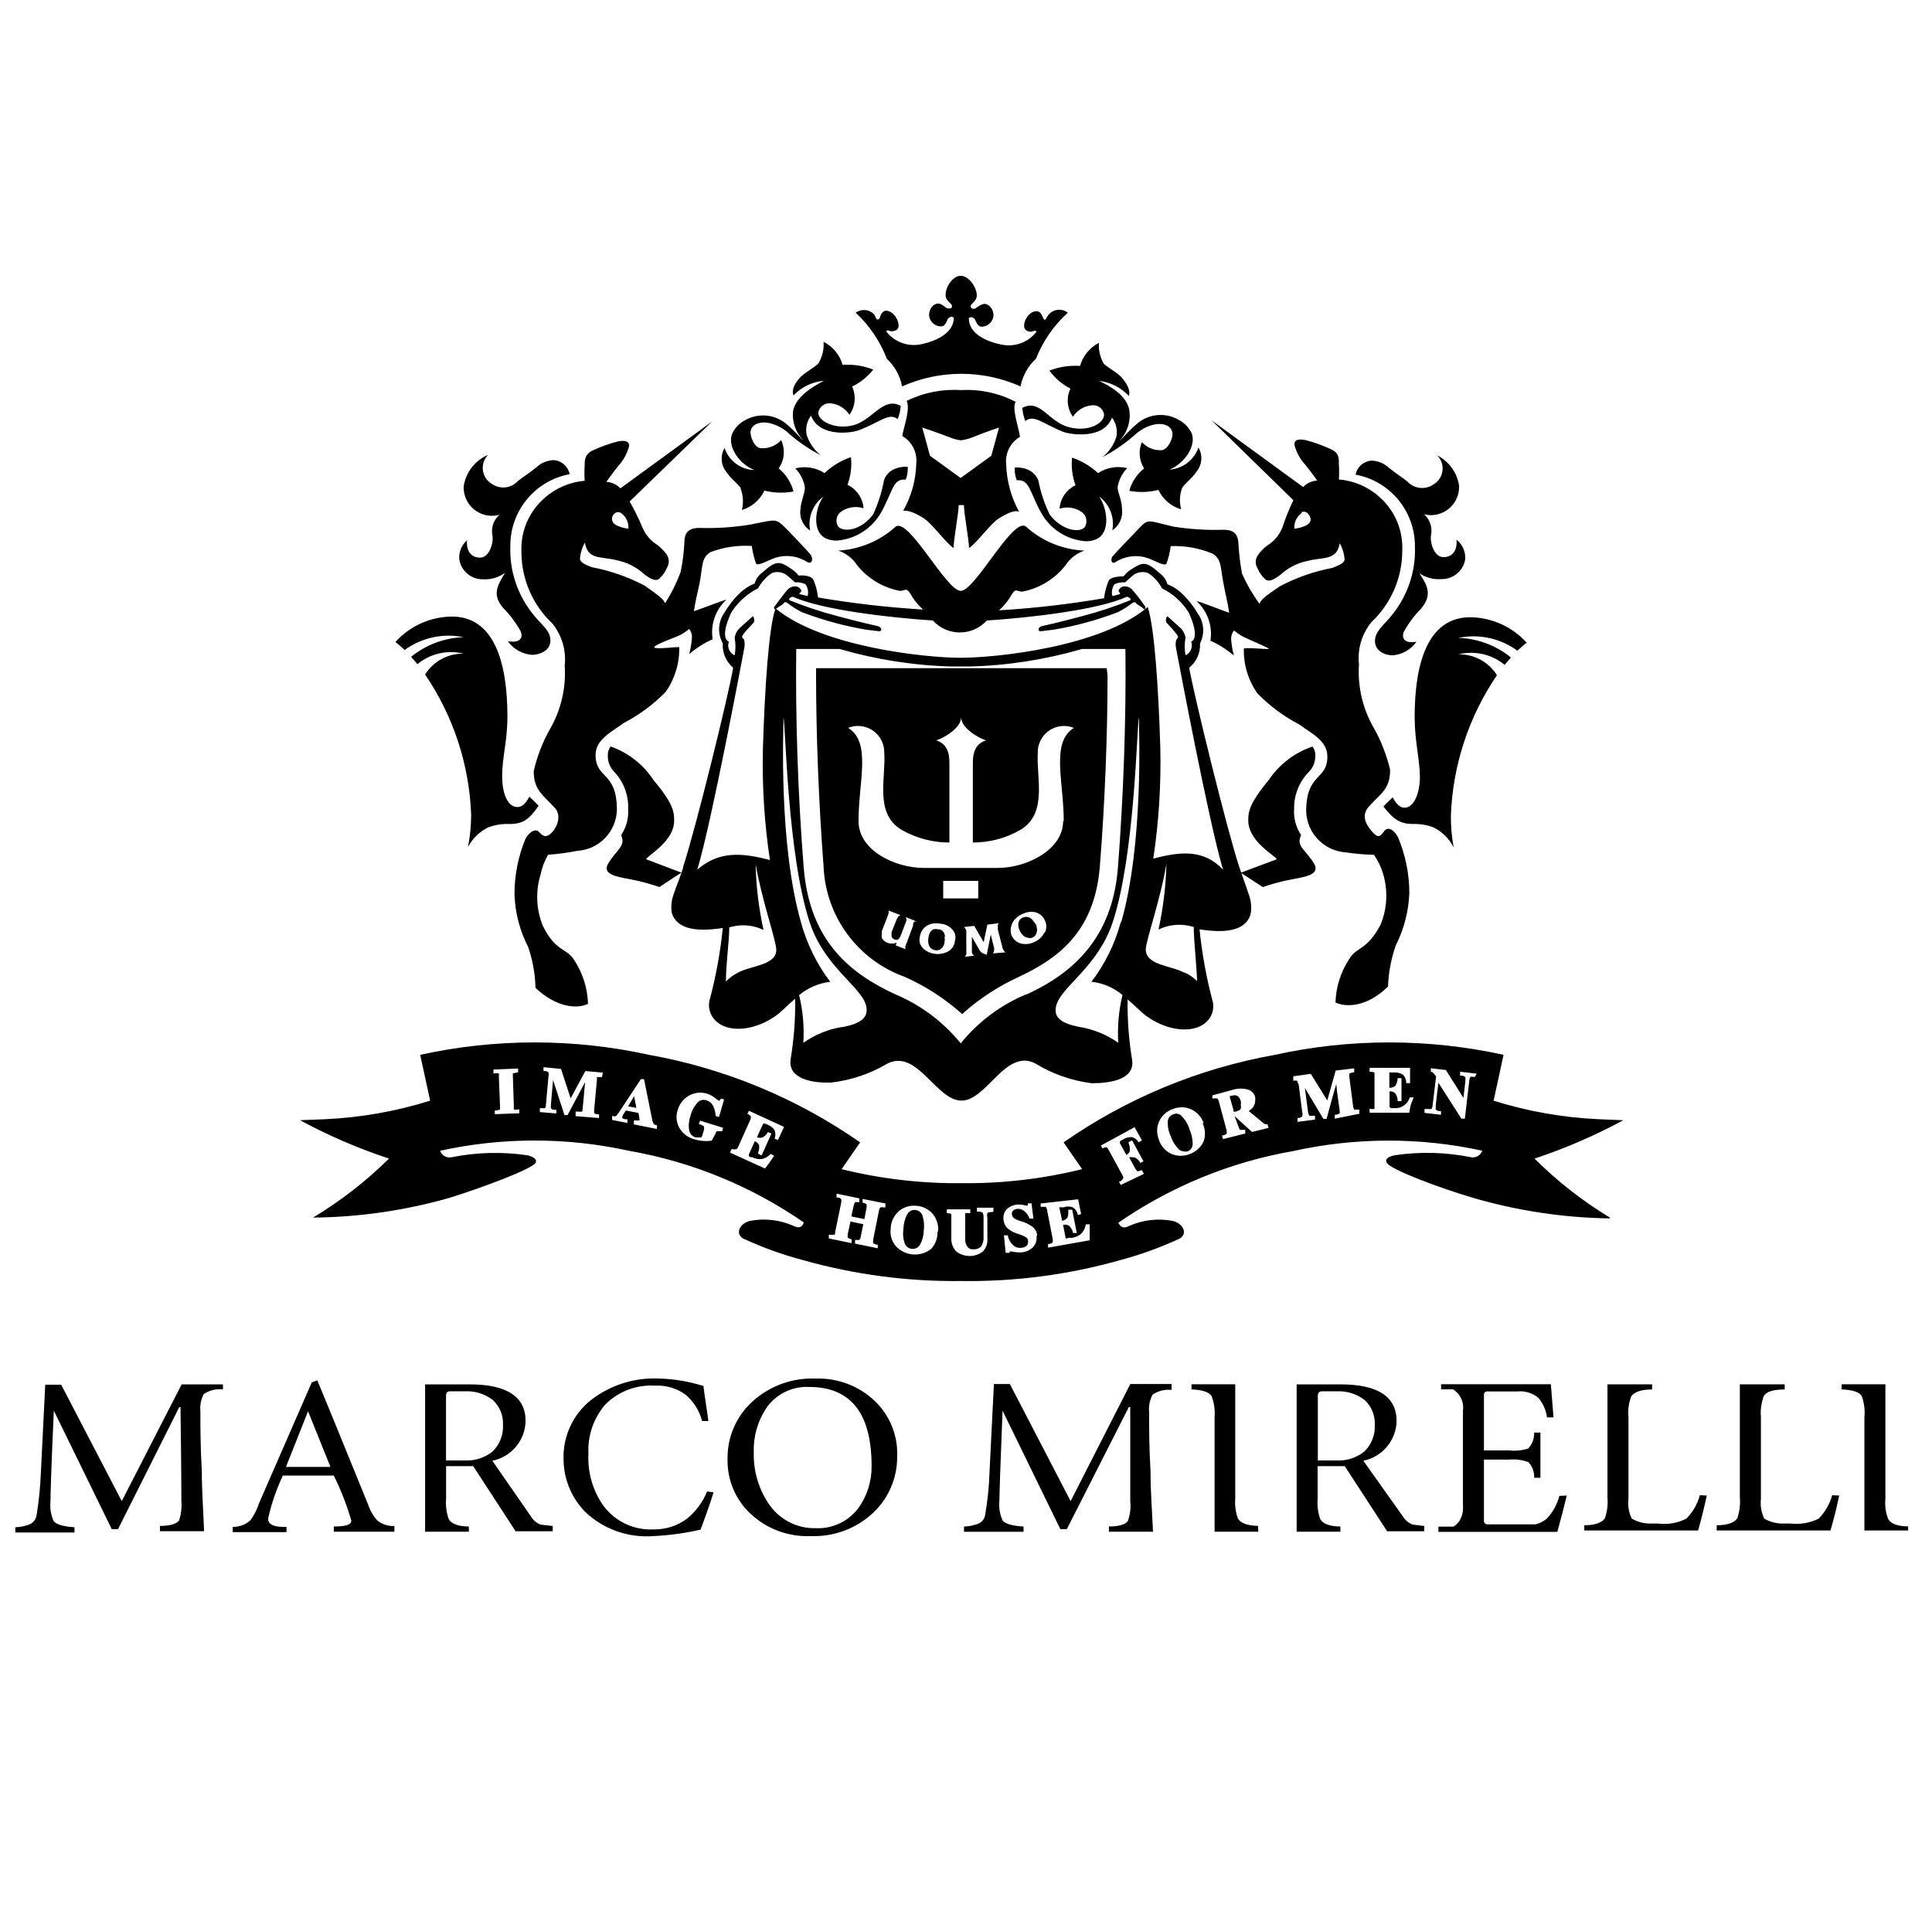 <?xml version="1.0" encoding="UTF-8"?>
<svg xmlns="http://www.w3.org/2000/svg" id="Layer_2" viewBox="0 0 283.55 283.46">
  <defs>
    <style>.cls-1{fill:none;}.cls-1,.cls-2{stroke-width:0px;}.cls-2{fill:#000;}</style>
  </defs>
  <g id="Layer_1-2">
    <rect class="cls-1" width="283.46" height="283.46"></rect>
    <rect class="cls-1" x=".09" width="283.46" height="283.46"></rect>
    <g id="Layer_2-2">
      <g id="Layer_1-2">
        <path id="ribbon" class="cls-2" d="M182.11,161.62c.02.2.02.41,0,.62.03.14.03.29,0,.44,0,.23-.41.39-.85.51h-.18c0-.15-.57-2.08-.57-2.08v-.26c.08-.02.17-.02.26,0h0c.26-.12.56-.12.82,0,.26.18.45.46.51.77ZM92.18,162.39l1.21.23h0c0-.15-.28-1.41-.33-1.72l-.87,1.49ZM134.32,177.6c-.47-.05-.93.2-1.16.62-.36.66-.55,1.4-.57,2.16-.11.73-.04,1.48.21,2.18.18.43.59.72,1.05.75.46.04.91-.17,1.16-.57.36-.65.55-1.37.57-2.11.1-.76.03-1.53-.21-2.26-.18-.43-.59-.73-1.05-.77ZM173.42,163.81c-.32-.35-.84-.45-1.26-.23-.45.15-.75.56-.77,1.03-.04.76.12,1.53.46,2.21.23.71.63,1.35,1.16,1.88.21.19.49.3.77.31.16.04.33.04.49,0,.45-.15.75-.56.77-1.03v-.28c-.04-.65-.18-1.28-.44-1.88-.22-.76-.63-1.44-1.18-2ZM236.24,178.84c-6.8-.1-13.56-1.12-20.09-3.03-4.73-1.39-12.1-4.14-12.62-5.14-.26-.44,0-.85,1.16-1.1,3.71-.55,7.48-.45,11.15.28.73.17,1.46-.24,1.7-.95-9.14-1.99-18.59-1.97-27.72.05-9.23,1.61-17.99,5.2-25.69,10.53.21.36.49,1,1.54.49,2.04-.92,4.31-1.18,6.5-.75,1.41.36,2.21,1.8,1,2.57-2.81,1.3-5.72,2.36-8.71,3.16-7.63,2.16-15.53,3.2-23.46,3.08-7.81.09-15.6-.94-23.12-3.06-3.03-.8-5.99-1.87-8.84-3.19-1.21-.77-.41-2.21,1-2.57,2.16-.42,4.39-.17,6.4.72,1.03.51,1.34,0,1.54-.49-7.7-5.33-16.47-8.92-25.69-10.53-9.12-2-18.57-2-27.7,0,.24.7.97,1.11,1.7.95,3.67-.73,7.45-.83,11.15-.28,1.03.26,1.41.67,1.16,1.1-.51.92-7.89,3.67-12.62,5.14-6.52,1.86-13.26,2.84-20.04,2.9,4.05-2.43,7.79-5.34,11.15-8.66-4.51-1.49-8.87-3.37-13.05-5.63l3.67-.15c5.23-.24,10.42-1.15,15.42-2.72l-1.46-6.73c11.06-2.43,22.52-2.43,33.58,0,11.14,1.99,21.71,6.37,30.99,12.85l-2.72,3.93c5.77,1.43,11.7,2.12,17.65,2.06,5.95.06,11.88-.63,17.65-2.06l-2.72-3.93c9.28-6.48,19.87-10.86,31.01-12.85,11.05-2.43,22.5-2.43,33.56,0l-1.46,6.73c5,1.57,10.18,2.48,15.42,2.72l3.62.15c-4.17,2.25-8.53,4.14-13.03,5.63,3.32,3.32,7.03,6.22,11.05,8.66v.1ZM76.22,163.42v-.57h-.18c-.2.05-.41.05-.62,0-.03-.13-.03-.28,0-.41l-.15-4.47v-.41c0-.05.18,0,.62-.15h.15v-.57l-3.62.15v.57h.15c.21-.06.43-.06.64,0,.04.13.04.28,0,.41l.18,4.47v.41c-.19.09-.4.14-.62.15h-.15v.54l3.6-.13ZM88.48,157.44l-2.57-.23s-1.98,3.7-2.16,4.01l-1.41-4.32-2.57-.26v.57h.15c.41,0,.54.15.57.21.06.2.06.42,0,.62l-.36,4.03c0,.44-.13.57-.18.59s-.15,0-.57,0h-.15v.57h0l2.42.21v-.54h-.15c-.49,0-.62-.18-.64-.23-.04-.13-.04-.26,0-.39v-.23s.23-2.57.31-3.52c.23.67,1.67,5.14,1.67,5.14h.46l2.57-4.83c0,.21-.36,3.91-.36,3.91,0,0,0,.39-.13.41-.16.04-.33.04-.49,0h-.41v.67l3.44.28v-.54h-.15c-.2,0-.4-.06-.57-.18v-.44l.41-4.44v-.41s.18,0,.59,0h.15l.13-.64ZM96.42,165.14h-.15c-.13-.02-.25-.08-.33-.18-.11-.17-.18-.36-.21-.57l-1.21-5.99h-.46l-3.29,4.98c-.21.31-.31.41-.39.44-.12.05-.26.05-.39,0h-.15v.57h0l2.24.44v-.54h-.15c-.54,0-.62-.23-.62-.26h0c.05-.24.16-.47.31-.67l.23-.36,1.85.36.15.85v.26h-.82v.57l3.37.67.03-.57ZM101.33,163.81c.18-.74.54-1.42,1.05-1.98.34-.36.87-.49,1.34-.31.4.12.73.4.92.77.24.47.37.99.39,1.52h0l.49.15.75-2.57-.51-.15v.15s-.15.18-.21.18,0,0-.36-.21c-.38-.34-.83-.61-1.31-.8-.9-.3-1.89-.22-2.72.23-.84.46-1.45,1.24-1.7,2.16-.29.85-.2,1.78.23,2.57.47.84,1.26,1.45,2.18,1.7.83.26,1.71.33,2.57.21h0l.59-1.05c0-.26.18-.31.23-.33s.18,0,.57,0h.15l.15-.51-3.39-1.05-.18.54h.15c.23.06.44.18.62.33v.44l-.28.92c-.02.09-.08.18-.15.23-.07.03-.16.03-.23,0h-.57c-.48-.13-.84-.52-.95-1-.12-.71-.06-1.45.18-2.13ZM115.05,165.4l-5.14-2.36-.23.49h.13l.36.28c.04.14.04.29,0,.44l-1.82,4.06c-.05.14-.14.27-.26.36-.19.05-.4.05-.59,0h-.13l-.23.51h0l5.14,2.34.67-.9.67-.98-.51-.26h0c-.35.37-.79.63-1.28.75-.51.05-1.02-.05-1.46-.28h-.23c-.1-.03-.18-.1-.23-.18h0c-.01-.08-.01-.15,0-.23l.87-1.93h0c.28.11.51.32.64.59.01.12.01.24,0,.36,0,.26-.06.51-.15.75v.13l.51.26,1.44-3.21-.51-.23h0c-.17.32-.43.59-.75.77-.28.11-.59.11-.87,0h0l.82-1.8s.13-.21.15-.21h.21l.36.15c.43.16.8.44,1.05.82.16.4.16.84,0,1.23h0l.49.23.9-1.95ZM129.97,176.65l-3.37-.67v.54c.21.04.42.13.59.26.02.07.02.14,0,.21v.23l-.33,1.72-1.9-.39c0-.15.36-1.72.36-1.72,0,0,.15-.39.18-.39h.62v-.54l-3.34-.69v.57h.15c.39,0,.51.21.54.26s0,0,0,.44l-.9,4.37c0,.28,0,.36-.18.39s-.15,0-.57,0h-.18v.54l3.34.69v-.57c-.21-.04-.4-.13-.57-.26-.02-.06-.02-.12,0-.18v-.26l.41-1.9,1.88.39-.39,1.9c-.02.15-.08.29-.18.41h-.64v.54l3.34.69v-.54h-.15c-.2-.03-.38-.11-.54-.23v-.44l.87-4.37c.02-.15.08-.29.18-.41.19-.05.4-.05.59,0h.15l.03-.59ZM137.68,180.77c.09-.92-.19-1.85-.77-2.57-.61-.72-1.5-1.16-2.44-1.21-.93-.1-1.86.19-2.57.8-.73.66-1.16,1.59-1.18,2.57-.12.93.16,1.86.77,2.57,1.35,1.44,3.58,1.62,5.14.41.65-.67,1-1.58.95-2.52l.1-.05ZM145.8,177.84v-.57h-2.42v.57h.18c.22-.01.45.04.64.15,0,0,.15.18.15.62v2.8c.06.53-.06,1.06-.33,1.52-.29.31-.71.47-1.13.44-.34.05-.69-.08-.9-.36-.26-.38-.38-.83-.33-1.28v-3.65c.19-.04.4-.04.59,0h.15v-.57h-3.44v.57h.15c.18,0,.36.04.51.13v3.6c-.02.7.24,1.37.72,1.88,1.16.89,2.77.89,3.93,0,.49-.55.72-1.27.64-2v-2.98c-.06-.21-.06-.43,0-.64.13-.1.3-.16.46-.15l.41-.05ZM152.22,181.38c-.03-.48-.25-.94-.62-1.26-.51-.39-1.08-.67-1.7-.85-.38-.09-.75-.25-1.08-.46-.17-.13-.28-.33-.31-.54-.04-.21.03-.42.18-.57.18-.16.4-.25.64-.26.36-.03.73.09,1,.33.36.28.63.67.77,1.1h.57l-.28-2.24h-.54v.33h-.28c-.41-.12-.83-.17-1.26-.15-.59.05-1.14.29-1.57.69-.37.42-.54.98-.46,1.54.04.48.25.92.59,1.26.46.38.99.66,1.57.82.41.12.8.29,1.16.51.17.11.28.31.28.51.05.25-.02.5-.18.69-.19.19-.45.3-.72.31-.46.09-.94-.04-1.28-.36-.38-.35-.65-.81-.77-1.31v-.15h-.59l.26,2.57h.59v-.21h.23c.38.1.77.15,1.16.15h.26c.67-.03,1.3-.3,1.77-.77.42-.45.61-1.06.51-1.67l.1-.05ZM159.93,182.05v-2.34h-.57c-.08.5-.3.96-.64,1.34-.39.35-.87.57-1.39.64h-.51c-.13.07-.27.1-.41.1,0,0-.31-1.67-.39-2.03h.33c.19,0,.38.05.54.15.27.25.47.57.57.92v.15h.57l-.67-3.42h-.57v.39c.02.27-.04.55-.15.8-.19.24-.47.4-.77.44,0-.15-.41-1.98-.41-1.98h0c.08-.02.16-.02.23,0h.41c.43-.16.91-.16,1.34,0,.36.22.62.57.72.98v.15l.51-.13-.44-2.18-5.5.62h0v.49h.75c.1.12.16.26.18.41l.85,4.37v.44c-.16.12-.34.2-.54.23h-.15v.54l6.11-1.08ZM167.87,172.29l-.26-.51h-.15c-.16.08-.33.14-.51.15h0l-.28-.31-.95-1.75c.18-.03.36-.03.54,0h.23c.34.15.63.4.82.72v.13l.51-.26-1.67-3.08-.51.26v.15c.11.25.17.52.18.8v.36c-.09.25-.27.45-.51.57l-.95-1.72c-.01-.08-.01-.15,0-.23h0c.05-.08.12-.14.21-.18l.28-.15c.38-.25.83-.36,1.28-.33.41.11.76.38.98.75h0l.49-.26-1.08-1.95-4.96,2.7h0l.26.41h0c.17-.1.37-.16.57-.18.12.08.22.2.28.33l2.13,3.91c.15.28,0,.39,0,.41-.11.17-.26.31-.44.41h-.15l.28.49,3.39-1.62ZM176.66,164.84c-.33-.9-1-1.63-1.88-2.03-.41-.18-.86-.28-1.31-.28-.48,0-.96.1-1.41.28-1.33.49-2.22,1.75-2.24,3.16.02.5.13,1,.31,1.46.32.87.98,1.58,1.82,1.95.86.36,1.83.36,2.7,0,.89-.33,1.61-.99,2-1.85.3-.87.25-1.82-.15-2.65l.15-.05ZM186.17,165.55l-.15-.54h-.15c-.06.02-.12.02-.18,0-.21-.11-.4-.25-.57-.41l-1.85-1.52c.19-.11.36-.25.51-.41.28-.3.44-.69.44-1.1.02-.17.02-.34,0-.51-.12-.55-.54-.98-1.08-1.13-.68-.19-1.4-.19-2.08,0l-3.13.85h0v.46h.15c.19-.04.4-.04.59,0,.1.12.17.26.21.41l1.16,4.32v.28c.01.05.01.1,0,.15-.16.13-.34.22-.54.26h-.15l.15.54,3.26-.82v-.54h-.75c-.11-.1-.18-.24-.21-.39l-.62-1.64h0l2.57,2.34,2.42-.59ZM199.5,163.47v-.59h-.75s0,0-.15-.41l-.57-4.42v-.44s.15-.13.57-.21h.15v-.57h-.15l-2.57.31s-1.13,4.06-1.23,4.39l-2.42-3.91-2.57.36h0v.67h0c.19-.06.4-.06.59,0,0,0,0,.15.21.59l.51,4.01c.06.2.06.42,0,.62-.15.13-.34.21-.54.23h-.15v.57l2.57-.33v-.57h-.36c-.15.04-.31.04-.46,0,0,0-.15-.15-.21-.59l-.46-3.49,2.72,4.55h.46s1.23-4.57,1.44-5.14c0,.67.49,3.88.49,3.88v.18c.02.08.02.17,0,.26-.17.11-.36.18-.57.21h-.15v.57l3.6-.72ZM207.47,161.08h-.57c-.29,1.02-1.28,1.68-2.34,1.57h-.23c-.16.05-.34-.04-.39-.2-.02-.06-.02-.12,0-.18v-2.08h0c.3-.03.6.07.82.28.22.29.35.64.36,1v.15h.57v-3.37h-.57v.15c-.03.36-.15.71-.36,1-.24.19-.54.29-.85.26v-1.98c-.02-.08-.02-.17,0-.26.08-.02.17-.02.26,0h.41c.46-.03.92.07,1.31.31.3.29.47.69.49,1.1v.15h.57v-2.24h-5.94v.57h.15c.2,0,.39.04.57.13v5.32c-.19.05-.38.05-.57,0h-.15v.57h5.81l.21-1.1.44-1.16ZM216.71,157.59l-2.42-.28v.57h.15c.46,0,.59.21.62.26.04.12.04.24,0,.36v.26l-.28,2.39-2.57-4.09-2.21-.26v.54h.15c.08.03.16.08.21.15l.41.51-.51,4.19c0,.21-.06.42-.18.59-.14.04-.29.04-.44,0h-.57v.57h0l2.42.28v-.54h-.15c-.46,0-.59-.21-.62-.26s0,0,0-.33v-.28s.28-2.57.39-3.29l3.37,5.27h.51l.64-5.5c0-.23.07-.45.18-.64.13-.02.26-.02.39,0h.28l.23-.46Z"></path>
        <path id="type_H" class="cls-2" d="M32.73,203.94c-1-.12-2,.13-2.83.69-.41.79-.58,1.68-.49,2.57,0,2.31,0,5.14.21,8.76,0,2.93.23,5.86.33,8.79h-6.47v-.77c1.54,0,2.57-.33,2.83-.87.28-.9.39-1.84.31-2.77,0,0,0-4.7-.13-13.8h-.18l-8.99,17.91h-.92l-8.5-17.39h0c-.36,7.81-.49,12.18-.49,13.28-.11,1,.05,2.01.46,2.93.39.49,1.41.8,3.06.9v.77H2.25v-.77c.77-.01,1.53-.18,2.24-.49.46-.26.78-.71.87-1.23.35-2.1.56-4.22.64-6.35l.64-12.85h2.34l8.89,17.09,8.79-17.14h6.06v.75ZM57.88,224.83h-8.89v-.77c1.67,0,2.57-.21,2.57-.87-.66-2.27-1.52-4.48-2.57-6.6h-7.48c-.95,2.02-1.68,4.14-2.16,6.32,0,.87.9,1.28,2.7,1.21v.77h-7.89v-.77c.95.02,1.86-.32,2.57-.95.57-.78,1.02-1.65,1.31-2.57l7.71-17.68.82-.31c.77,1.83,3.25,7.89,7.43,18.17.28.86.72,1.65,1.31,2.34.71.61,1.63.92,2.57.87v.85ZM48.5,215.32l-3.29-8.17h0l-3.24,8.17h6.53ZM79.33,223.78c-.54-.19-1-.57-1.31-1.05l-5.76-8.32c2.78-.56,4.81-2.97,4.88-5.81,0-3.6-2.75-5.4-8.25-5.4h-6.5v21.63h6.42v-.77c-1.54,0-2.57-.39-2.95-1.08-.34-.95-.47-1.97-.39-2.98v-4.8h3.98l6.22,9.56h5.45v-.77l-1.8-.21ZM68.03,214.37h-2.57v-9.46c0-.46.18-.69.57-.69h2.24c1.46-.07,2.91.38,4.06,1.28,1.01.93,1.55,2.25,1.49,3.62.08,1.47-.47,2.9-1.52,3.93-1.2.97-2.73,1.43-4.27,1.31ZM104.72,219.05c-.36,1.23-1,3.06-1.9,5.47-2.27.53-4.58.84-6.91.95-3.72.29-7.38-1.01-10.07-3.6-2-2.07-3.13-4.83-3.13-7.71-.1-3.39,1.42-6.62,4.09-8.71,2.81-2.15,6.28-3.25,9.81-3.11,2.25.05,4.48.42,6.63,1.1.21,1.77.51,3.42.72,5.14h-.92c-.39-1.52-1.24-2.87-2.44-3.88-1.3-.94-2.89-1.4-4.5-1.31-2.74-.16-5.41.87-7.32,2.83-1.69,2-2.55,4.56-2.42,7.17-.14,2.75.65,5.47,2.26,7.71,1.73,2.27,4.47,3.54,7.32,3.39,1.77.03,3.49-.53,4.91-1.59,1.29-1.07,2.3-2.43,2.93-3.98l.95.13ZM131.67,213.6c.08,3.19-1.2,6.27-3.52,8.45-2.46,2.31-5.75,3.54-9.12,3.42-3.27.15-6.47-1.03-8.86-3.26-2.23-2.07-3.46-5-3.39-8.04-.06-3.21,1.27-6.29,3.65-8.45,2.53-2.3,5.86-3.51,9.28-3.37,3.22-.11,6.35,1.07,8.68,3.29,2.17,2.07,3.36,4.97,3.29,7.96ZM127.92,215.19c0-7.74-3.06-11.61-9.17-11.61-2.48-.12-4.85,1.04-6.27,3.08-1.29,1.94-1.94,4.23-1.85,6.55-.07,2.62.67,5.21,2.11,7.4,1.53,2.38,4.19,3.78,7.01,3.7,2.42.11,4.73-.98,6.19-2.9,1.32-1.8,2.01-3.99,1.98-6.22ZM171.96,204.02c-.99-.12-1.98.13-2.8.69-.42.79-.6,1.68-.51,2.57,0,2.31,0,5.14.21,8.76,0,2.93.23,5.86.36,8.79h-6.47v-.77c1.52,0,2.57-.33,2.8-.87.32-.91.44-1.89.33-2.85v-13.8h-.21l-9.1,17.91h-.95l-8.48-17.39h0c-.31,7.71-.46,12.18-.46,13.18-.11,1,.05,2.01.46,2.93.39.49,1.41.8,3.08.9v.77h-8.74v-.77c.78-.02,1.55-.18,2.26-.49.46-.26.77-.71.85-1.23.36-2.1.58-4.22.64-6.35l.64-12.85h2.34l8.92,17.19,8.76-17.19h6.06v.87ZM184.68,224.83h-6.42v-16.8c.08-1.06-.06-2.12-.44-3.11-.39-.59-1.36-.92-2.95-.98v-.75h6.42v16.8c-.08.98.06,1.97.39,2.9.41.69,1.39,1.05,2.95,1.08l.05.85ZM207.34,223.78c-.55-.19-1.02-.56-1.34-1.05l-5.91-8.32c2.78-.56,4.81-2.97,4.88-5.81,0-3.6-2.75-5.4-8.25-5.4h-6.42v21.63h6.42v-.77c-1.54,0-2.57-.39-2.95-1.08-.34-.95-.47-1.97-.39-2.98v-4.8h3.98l6.22,9.56h5.45v-.77l-1.7-.21ZM195.98,214.37h-2.57v-9.46c0-.46.21-.69.57-.69h2.24c1.46-.07,2.91.38,4.06,1.28,1.01.93,1.55,2.25,1.49,3.62.08,1.47-.47,2.9-1.52,3.93-1.22.98-2.76,1.44-4.32,1.31h.05ZM229.95,219.51c-.44,1.82-.9,3.6-1.39,5.34h-17.45v-.77h2.13c.15,0,.46-.23.9-.75.44-.69.64-1.5.57-2.31v-13.98c.18-1.24-.4-2.46-1.46-3.11h-1.75v-.75h16.11l.39,4.86h-.95c-.15-1.05-.58-2.04-1.26-2.85-.86-.73-1.99-1.07-3.11-.95h-4.32c-.27-.05-.52.13-.57.4,0,.06,0,.11,0,.17v8.09h3.73c.93.1,1.88,0,2.77-.28.59-.63.9-1.47.87-2.34h.92v6.63h-.92c.05-.86-.27-1.7-.87-2.31-.89-.32-1.83-.44-2.77-.36h-3.73v8.94c-.03.28.17.54.46.57.04,0,.07,0,.11,0h6.96c.33-.06.64-.17.92-.33.31-.15.6-.35.85-.59.85-.93,1.46-2.05,1.77-3.26l1.08-.05ZM250.5,219.51c-.39,1.77-.8,3.49-1.28,5.14h-16.7v-.77c1.59,0,2.57-.39,3.01-1,.35-.98.48-2.02.39-3.06v-16.62h6.55v.75c-1.62,0-2.57.36-3.06,1-.37.98-.51,2.04-.41,3.08v12c-.12.99.05,1.99.49,2.88.87.5,1.85.75,2.85.72h1c1.43.18,2.88-.07,4.16-.72.95-.96,1.63-2.14,1.98-3.44l1.03.05ZM269.93,219.51c-.36,1.77-.8,3.49-1.28,5.14h-16.7v-.77c1.62,0,2.57-.39,3.01-1,.35-.98.48-2.02.39-3.06v-16.62h6.58v.75c-1.71,0-2.74.33-3.08,1-.36.99-.5,2.04-.41,3.08v12c-.11.99.06,1.98.49,2.88.87.5,1.85.75,2.85.72h1.03c1.41.16,2.84-.09,4.11-.72.94-.96,1.62-2.15,1.98-3.44l1.05.05ZM280.05,224.65h-6.42v-16.62c.1-1.05-.03-2.11-.39-3.11-.36-.59-1.36-.92-2.95-.98v-.75h6.42v16.8c-.1,1.01.04,2.03.41,2.98.41.7,1.39,1.06,2.93,1.08v.59Z"></path>
        <path id="sign_ND_P" class="cls-2" d="M162.42,98.08h-42.65v1.03c0,8.86.41,19.09,1.1,28.03.28,7.33,4.99,13.76,11.9,16.24,2.99,1.33,5.76,3.1,8.22,5.27l.23.21.21-.21c2.43-2.15,5.17-3.92,8.12-5.27,5.42-2.57,11.1-6.35,11.87-16.24.72-8.94,1.13-19.17,1.13-28.03l-.13-1.03ZM134.16,135.34l-.15.21v.31l-.95,2.57c-.06.13-.11.25-.15.39-.07.16-.07.35,0,.51l-1.46-.57.15-.39c-.2.07-.41.12-.62.13-.26.02-.51-.03-.75-.13-.34-.12-.63-.37-.8-.69-.05-.18-.05-.36,0-.54-.03-.16-.03-.33,0-.49l.82-2.11c.05-.13.09-.25.13-.39.09-.16.09-.35,0-.51l1.8.69c-.12.03-.24.1-.33.18-.11.16-.21.33-.28.51l-.72,1.82v.46c-.02.26.15.5.41.57.18.12.41.12.59,0,.16-.17.28-.37.36-.59l.67-1.75.15-.39c.03-.19-.01-.39-.13-.54l1.8.72c-.2-.1-.44-.1-.64,0h.1ZM140.15,138.11c-.06.59-.37,1.12-.85,1.46-1.19.72-2.72.6-3.78-.31-.22-.23-.4-.5-.51-.8-.09-.33-.09-.67,0-1,.06-.45.26-.87.57-1.21.33-.34.75-.57,1.21-.67.41-.08.83-.08,1.23,0,.63.04,1.23.32,1.67.77.23.23.39.51.49.82.06.31.06.62-.03.92ZM138.43,131.87v-2.57h5.14v2.57h-5.14ZM145.72,139.94c.12-.14.19-.33.18-.51.02-.09.02-.19,0-.28l-.49-1.98-.59,2.98-.59-.23c-.13-.06-.25-.15-.33-.26-.11-.13-.21-.28-.28-.44l-.98-1.72v2.31c.03.21.17.38.36.46l-1.41.18c.11-.1.19-.24.23-.39.02-.17.02-.34,0-.51v-2.9c-.03-.23-.16-.44-.36-.57l1.52-.18,1.39,2.39.54-2.57,1.7-.21-.15.21c-.04.09-.04.19,0,.28-.02.16-.02.33,0,.49l.62,2.42c.03.2.1.39.21.57.07.13.16.23.28.31l-1.82.15ZM153.28,136.88c-.33.66-.9,1.18-1.59,1.44-.57.26-1.21.32-1.82.18-.31-.08-.6-.23-.85-.44-.26-.23-.46-.51-.59-.82-.14-.43-.14-.9,0-1.34.11-.45.36-.86.72-1.16.3-.28.65-.5,1.03-.64.58-.27,1.23-.33,1.85-.18.3.1.58.25.82.46.23.23.41.5.54.8.24.54.23,1.16-.03,1.7h-.08ZM156.03,120.51c0,4.24-5.34,6.89-9.63,6.89h-10.77c-4.29,0-9.63-2.57-9.63-6.89,0-5.78,1.93-11.54-1.52-13.67,1.97-.8,4.22.16,5.02,2.13.2.5.29,1.03.28,1.57.26,3.67-1.49,8.89,2.57,11.28,2.13,1.21,4.54,1.85,6.99,1.85v-11.69c0-1.49-.33-2.77-1.93-3.31,1.1-.33,3.65-1.8,3.65-3.39,0,1.59,2.57,3.06,3.65,3.39-1.59.54-1.93,1.82-1.93,3.31v11.69c2.44,0,4.84-.63,6.96-1.85,4.06-2.39,2.34-7.71,2.57-11.28-.07-2.13,1.6-3.91,3.73-3.98.54-.02,1.07.08,1.57.28-3.42,2.13-1.49,7.89-1.49,13.67h-.08ZM138.63,137.47c.04.26.04.53,0,.8-.03.38-.2.73-.49.98-.24.2-.56.29-.87.23-.19-.03-.37-.1-.54-.21-.24-.18-.41-.45-.46-.75-.06-.3-.06-.6,0-.9.02-.26.1-.52.23-.75.12-.2.28-.36.49-.46.21-.06.43-.06.64,0,.62-.05.95.36,1.08,1.05h-.08ZM152.1,135.93c.14.36.14.75,0,1.1-.11.29-.35.52-.64.62-.18.06-.38.06-.57,0-.31-.03-.59-.18-.8-.41-.21-.23-.37-.49-.49-.77-.1-.24-.15-.49-.15-.75-.01-.23.05-.45.18-.64.12-.19.3-.34.51-.41.55-.23,1.18-.02,1.49.49.21.23.39.49.54.77h-.08ZM215.04,82.1c-.28,1.71-1.79,2.95-3.52,2.9-1.13.09-2.25-.21-3.19-.85,1.03,1.64,2,3.03.28,5.14-1.02,1.02-1.88,2.18-2.57,3.44-.36.85,0,1.8,1.85,1.46-.81,1.17-2.1,1.9-3.52,2-1.1,0-2.57-.64-2.57-2.08s1.16-2.21,2.34-3.65c2.41-2.87,3.67-6.53,3.52-10.28.02-5.15-3.65-9.58-8.71-10.51.22-1.12,1.15-1.95,2.29-2.06.95.01,1.87.38,2.57,1.03.85.69,2,1.46,2.7,2,1.02,1.14,2.73,1.32,3.96.41,1.27-.81,1.64-2.5.82-3.76-.1-.16-.23-.31-.36-.45,1.73.88,2.92,2.53,3.21,4.44.11,2.28-1.65,4.22-3.93,4.33-.41.02-.81-.02-1.21-.12.86.75,1.25,1.91,1.03,3.03-.21.98.41,3.26,1.8,3.26s2.08-1.05,1.93-2.57c.87.68,1.35,1.75,1.28,2.85ZM207.34,120.95c1.05-.04,2.1.13,3.08.51,1.27.64,2.3,1.68,2.93,2.95-.29-1.57-.43-3.16-.41-4.75.28-7.35,2.62-14.47,6.76-20.55-1.21-1.95-3.36-3.11-5.65-3.06,2.38-.59,4.9-.02,6.78,1.54l.92-1.08c-2.18-1.78-4.89-2.79-7.71-2.88,3.02-.63,6.17.06,8.66,1.88.46-.44.9-.82,1.36-1.18-2.12-2.34-5.12-3.69-8.27-3.73-6.22,0-8.17,6.71-8.17,14.65,0,3.52.77,6.35.77,8.76s-.87,4.55-2.24,4.55c-.59,0-1.16-.39-1.75-1.52,0,0-.95.87-1.36,1.34,1.52,1.95,2.49,2.57,4.39,2.57h-.1ZM186.78,126.35l-4.68,1.75,3.24,2.11c1.05-.37,2.13-.67,3.21-.92,2.57-.57,5.52-.69,4.21-2.7s-2.57-2.42-1.8-4.01c-.75-1.12-1.12-2.46-1.03-3.8-.05-2.07.75-4.06,2.21-5.52.62-.65.94-1.52.9-2.42.01-.45-.13-.9-.41-1.26-2.61.88-4.86,2.6-6.4,4.88-2.98,3.6-3.03,4.78-3.03,6.01,0,2.57,2.95,4.57,3.65,5.14s.67.46-.08.75ZM163.35,81.59c.51-.62,2.9-3.06,4.06-4.29s1.41-.77,4.83,0c2.43.39,4.89.54,7.35.46,1.72,0,2.13.87,2.18,2.16.08,1.43.25,2.86.51,4.27.7,1.57,1.56,3.06,2.57,4.44.21-.57.62-.98,2.98-2.57,2.42-1.28,5.02-2.19,7.71-2.7,1.52-.57,1.8-.9,1.8-1.31-.07-.81-.31-1.6-.72-2.31-.41,2.57-2.42,2-4.62,2.57-1.54.3-2.96,1.02-4.11,2.08-1.23.95-1.9,1.05-2.36.46-.41-.4-.74-.88-.95-1.41-.38-.58-.38-1.32,0-1.9.4-.59.9-1.11,1.49-1.52.96-.61,1.71-1.51,2.13-2.57.45-1.38.99-2.73,1.62-4.03l-12.02-11.74,13.46,9.81c.54-.57,1.27-.91,2.06-.95,0,0-.67-.98-1.72-2.29-.75-.8-1.3-1.77-1.59-2.83-.18-.9.57-1.03,1.59-.82,1.26.32,2.49.76,3.67,1.31,1.31.54,1.23,1.44,1.23,2.21.05.75.05,1.51,0,2.26,2.22.18,4.31,1.08,5.96,2.57,2.26,1.99,3.49,4.9,3.34,7.91,0,3.95-1.63,7.72-4.5,10.43-1.43,1.74-2.1,3.98-1.85,6.22-.22,3.29.55,6.56,2.21,9.4,1.07,1.91,1.86,3.96,2.36,6.09,0,2.8-1.34,3.44-3.06,5.32-1.1,1.18-.72,2.42.33,3.65,1.05,1.23,1.26.77,1.88,0s1.52,0,2,.9c1.1,2.6,1.67,5.4,1.67,8.22-.1,2.68-.79,5.31-2,7.71-.67,1.94-1.06,3.96-1.13,6.01-3.16,3.11-6.27,3.03-7.71,2.34.07-2.31.79-4.55,2.08-6.47,1.08-1.75,2.57-1.18,4.55-4.98.98-2.4,1.1-5.06.33-7.53-.29-.96-.73-1.87-1.31-2.7-1.38-.03-2.77-.15-4.14-.36-3.19-.21-5.69-2.8-5.81-5.99,0-5.76,3.11-4.5,3.11-8.09,0-2.29-2.31-3.37-4.14-4.7-2.28-1.19-4.35-2.73-6.14-4.57-1.34-1.91-2.03-4.2-1.98-6.53,0-.28,3.67.15,3.67,0s-3.26-1.49-3.85-1.82c-.45-.25-.88-.55-1.28-.87-.23.33-.37.71-.41,1.1.04.87.18,1.73.41,2.57-.8-.66-1.66-1.24-2.57-1.75l-.87-.41c.34-2.15-.42-4.33-2.03-5.81.33,0,3.21,1.16,4.78,1.7-.23-1.62-.57-2.8-.82-4.21-.49-2.42-.23-3.62-1.62-4.47-1.94-.81-4.04-1.18-6.14-1.1-.11.88-.32,1.74-.62,2.57-.26.41-1.57-.33-2.31-.64-1.67-.73-3.59-.58-5.14.39-.77.51-.75-.64-.41-.87ZM191.02,75.32c-.73.53-1.13,1.39-1.05,2.29,1.13-.15,2.21-.54,2.36-1.16s-.54-1.64-1.31-1.26v.13ZM68.54,79.28c-.13,1.52.54,2.57,1.93,2.57s2-2.29,1.8-3.26c-.23-1.13.17-2.29,1.05-3.03-2.22.61-4.51-.68-5.12-2.9-.12-.44-.17-.89-.14-1.34.33-2.03,1.68-3.75,3.57-4.55-1.05,1.07-1.04,2.8.03,3.85.14.14.29.26.46.36,1.22.9,2.92.72,3.93-.41.69-.54,1.88-1.31,2.7-2,.7-.65,1.62-1.02,2.57-1.03,1.13.1,2.06.94,2.29,2.06-5.06.93-8.73,5.36-8.71,10.51-.15,3.74,1.11,7.41,3.52,10.28,1.18,1.44,2.36,2.18,2.36,3.65s-1.59,2.08-2.7,2.08c-1.42-.11-2.72-.84-3.55-2,1.95.33,2.24-.62,1.88-1.46-.7-1.26-1.56-2.42-2.57-3.44-1.72-2-.75-3.39.28-5.14-.92.67-2.05,1.01-3.19.95-1.73.05-3.24-1.19-3.52-2.9-.1-1.07.32-2.12,1.13-2.83ZM79.05,118.28c-.41-.46-1.36-1.34-1.36-1.34-.59,1.13-1.16,1.52-1.75,1.52-1.36,0-2.24-1.8-2.24-4.55s.77-5.14.77-8.76c0-7.94-1.95-14.65-8.14-14.65-3.16.03-6.17,1.38-8.3,3.73.48.37.93.76,1.36,1.18,2.49-1.82,5.64-2.5,8.66-1.88-2.82.09-5.52,1.1-7.71,2.88l.92,1.08c1.89-1.56,4.41-2.14,6.78-1.54-2.29-.05-4.44,1.11-5.65,3.06,4.14,6.08,6.48,13.2,6.76,20.55,0,1.6-.16,3.19-.46,4.75.66-1.23,1.68-2.23,2.93-2.85.98-.38,2.03-.55,3.08-.51,2.06,0,2.93-.62,4.34-2.67ZM95.29,125.65c.69-.62,3.65-2.57,3.65-5.14,0-1.23,0-2.42-3.03-6.01-1.5-2.29-3.71-4.03-6.29-4.93-.28.36-.42.8-.41,1.26-.04.89.28,1.77.9,2.42,1.42,1.48,2.17,3.48,2.08,5.52.09,1.35-.27,2.68-1.03,3.8.69,1.59-.49,2-1.8,4.01s1.67,2.13,4.21,2.7c1.09.25,2.16.56,3.21.92,0,0,3.11-2.06,3.24-2.11l-4.62-1.75c-.64-.28-.8-.08-.1-.69ZM118.41,82.46c-1.54-.97-3.47-1.11-5.14-.39-.75.31-2.08,1.05-2.31.64-.3-.83-.51-1.69-.62-2.57-2.06-.14-4.13.17-6.06.9-1.39.85-1.13,2.06-1.59,4.47-.28,1.41-.62,2.57-.85,4.21,1.57-.54,4.44-1.67,4.78-1.7-1.61,1.47-2.37,3.65-2.03,5.81l-.87.41c-.91.51-1.77,1.09-2.57,1.75.23-.84.37-1.7.41-2.57-.02-.4-.17-.79-.41-1.1-.4.33-.83.62-1.28.87-.62.33-3.88,1.44-3.85,1.82s3.67-.15,3.67,0c.05,2.33-.64,4.62-1.98,6.53-1.79,1.84-3.86,3.38-6.14,4.57-1.82,1.34-4.16,2.42-4.16,4.7,0,3.6,3.13,2.34,3.13,8.09-.1,3.2-2.62,5.79-5.81,5.99-1.42.28-2.85.47-4.29.57-.52.9-.9,1.88-1.1,2.9-.76,2.47-.65,5.13.33,7.53,1.85,3.8,3.47,3.24,4.57,4.98,1.28,1.92,1.99,4.17,2.06,6.47-1.31.69-4.42.77-7.71-2.34-.05-2.05-.41-4.08-1.08-6.01-1.23-2.39-1.91-5.02-2-7.71-.01-2.82.55-5.62,1.64-8.22.49-.82,1.39-1.59,2-.9.62.69,1.1.82,1.88,0s1.44-2.57.33-3.65c-1.72-1.88-3.03-2.57-3.03-5.32.49-2.13,1.27-4.18,2.34-6.09,1.66-2.84,2.43-6.12,2.21-9.4.25-2.24-.42-4.48-1.85-6.22-2.87-2.71-4.49-6.48-4.5-10.43-.15-3.01,1.08-5.92,3.34-7.91,1.64-1.48,3.73-2.38,5.94-2.57-.05-.75-.05-1.51,0-2.26,0-.77,0-1.67,1.23-2.21,1.18-.56,2.41-.99,3.67-1.31,1.03-.21,1.77,0,1.59.82-.3,1.05-.85,2.02-1.59,2.83-1.05,1.31-1.72,2.29-1.72,2.29.78.04,1.52.38,2.06.95l13.46-9.81-12.1,11.74c.69,1.21,1.31,2.46,1.85,3.75.43,1.06,1.17,1.95,2.13,2.57.58.42,1.08.93,1.49,1.52.36.58.36,1.32,0,1.9-.21.53-.54,1.01-.95,1.41-.46.59-1.13.49-2.36-.46-1.15-1.06-2.57-1.78-4.11-2.08-2.21-.57-4.21,0-4.62-2.57-.41.71-.65,1.5-.72,2.31,0,.41.26.75,1.8,1.31,2.69.51,5.29,1.42,7.71,2.7,2.34,1.64,2.77,2.06,2.98,2.57.93-1.45,1.7-3,2.29-4.62.29-1.41.47-2.83.54-4.27,0-1.28.46-2.16,2.18-2.16,2.45.08,4.9-.08,7.32-.46,3.44-.64,3.8-.98,4.86,0s3.55,3.67,4.09,4.29.33,1.64-.49,1.13h.03ZM89.87,76.45c.15.62,1.23,1,2.36,1.16.07-.89-.33-1.76-1.05-2.29-.77-.51-1.57.41-1.31,1.13ZM183.24,131.18c-.21-.69-1.26-3.57-1.39-4.01-1.82-5.55-6.65-25.26-7.32-29.16,1.07-.87,1.67-2.19,1.59-3.57.73-1.41.6-3.11-.33-4.39-.61-1.04-1.35-1.99-2.21-2.83-.64-.63-1.4-1.13-2.24-1.46-.18-.63-.56-1.18-1.08-1.57-2.16-1.95-2.57-1.72-4.57-.39-.3.23-.56.5-.8.8-.26,0-1.85,0-2.18.64-.35.82-.57,1.68-.67,2.57-5.1.87-10.25,1.47-15.42,1.77.6-.53,1.13-1.15,1.57-1.82.92-1.67.92-.92,1.85-.92,2.53-.48,4.8-1.87,6.37-3.91.65-.99,1.62-1.73,2.75-2.11-3.18-.14-6.22-1.38-8.58-3.52-1.88-1.54-7.45,9.43-9.58,9.43s-7.71-10.95-9.58-9.4c-2.32,2.09-5.28,3.32-8.4,3.49,1.13.37,2.1,1.12,2.75,2.11,1.57,1.98,3.81,3.33,6.29,3.8.92,0,.92-.75,1.85.92.44.68.96,1.29,1.57,1.82-5.17-.31-10.31-.9-15.42-1.77-.1-.88-.32-1.75-.67-2.57-.33-.75-1.93-.69-2.18-.64-.23-.3-.49-.57-.8-.8-1.93-1.34-2.42-1.57-4.57.39-.53.38-.91.94-1.08,1.57-.84.33-1.6.83-2.24,1.46-.86.84-1.6,1.79-2.21,2.83-.94,1.33-1.03,3.08-.23,4.5-.09,1.36.47,2.69,1.52,3.57-.64,3.91-5.5,23.61-7.32,29.16,0,.44-1.18,3.31-1.39,4.01-.33.88-.44,1.84-.31,2.77.75,2.57,3.91,2.83,7.5,2.26-.35,3.47-.97,6.9-1.85,10.28-.42,1.17-.1,2.48.8,3.34,1.75,1.75,5.52,1.57,8.74-.67.87-.59,1.8-1.62,2.93-2.57.05,2.99-.18,5.97-.67,8.92-.39,2.83,3.11,3.49,5.94,3.39,2.93-.33,5.76-1.29,8.3-2.8,4.37-2.16,7.12,5.45,10.84,5.45s6.47-7.71,10.84-5.45c2.52,1.54,5.34,2.53,8.27,2.9,2.83,0,6.32-.57,5.94-3.39-.49-2.95-.71-5.93-.67-8.92,1.13.95,2.06,1.98,2.93,2.57,3.24,2.24,6.99,2.42,8.71.67.86-.84,1.16-2.1.77-3.24-.88-3.37-1.5-6.81-1.85-10.28,3.57.57,6.78.33,7.5-2.26.17-1,.06-2.03-.31-2.98ZM108.26,142.79c-.64.33-1.22.76-1.72,1.28,0-2.57.49-5.99.49-7.96h0l.82-.18c1.43-.26,2.9-.06,4.21.57-.7-3.17-1.09-6.41-1.16-9.66h0c.87,5.14,3.06,11.33,3.03,12.59,0,2.29-3.78,2.29-5.68,3.37ZM123.68,150.73c-2.08.32-4.06,1.12-5.78,2.34.15-2.36-.06-4.72-.62-7.01,1.31-1.08,2.89-1.75,4.57-1.95-1.97-2.6-3.43-5.56-4.29-8.71-3.31-11.59-2.57-28.26-2.57-30.11.31,1.16.57,20.17,3.85,30.11,2.16,6.53,7.53,9.4,8.27,12.18.31,1.36-.1,2.52-3.37,3.16h-.08ZM150.53,145.98c-3.72,1.57-6.99,4.03-9.53,7.17-2.54-3.14-5.81-5.6-9.53-7.17-6.68-3.06-12.64-7.84-13.51-18.6s-1.23-22.33-1.1-32.12h6.37c5.36,1.56,10.91,2.43,16.5,2.57h2.57c5.59-.14,11.13-1.01,16.5-2.57h6.37c.13,9.79-.28,21.69-1.1,32.12-.82,10.43-6.73,15.54-13.44,18.6h-.08ZM164.48,135.39c-.85,3.15-2.31,6.11-4.29,8.71,1.68.19,3.26.87,4.55,1.95-.55,2.3-.76,4.66-.62,7.01-1.72-1.21-3.7-2.01-5.78-2.34-3.26-.64-3.67-1.8-3.31-3.16.75-2.77,6.11-5.65,8.27-12.18,3.29-9.94,3.55-28.96,3.85-30.11,0,1.75.72,18.52-2.6,30.11h-.08ZM173.86,142.79c-1.95-1.08-5.68-1.08-5.7-3.42,0-1.26,2.16-7.32,3.03-12.59h0c-.08,3.25-.47,6.48-1.16,9.66,1.36-.66,2.89-.86,4.37-.57l.8.18h0c0,1.98.41,5.47.49,7.96-.51-.51-1.1-.92-1.75-1.23h-.08ZM169.26,126.04c.82-5.42,1.16-10.91,1.03-16.39-.26-8.5-.85-17.65-1.85-20.55-6.89,5.88-22.3,7.45-27.44,7.45s-20.3-1.57-27.18-7.25c-1,2.77-1.59,11.92-1.85,20.55-.13,5.48.21,10.97,1.03,16.39-4.16-1.1-7.5-1.34-10.66,1.41,2.13-7.07,6.6-30.99,6.91-32.6.05-.32.05-.64,0-.95,0-.39-.21-.26-.33-.59s1.52-1.88,1.7-2.13,0-1-.15-.9-1.46,1.31-1.7,1.52c-.51.4-.85.98-.95,1.62.16.85.16,1.72,0,2.57-.77-.34-1.14-1.22-.85-2-1.36-.62.13-3.88.44-4.42.96-1.46,2.29-2.64,3.85-3.42.48-.9,1.18-1.67,2.03-2.24.67-.25,1.42-.17,2.03.21.28.18.82.69,1.36,1.16.52-.05,1.04.04,1.52.26.37.5.49,1.14.33,1.75l-1.08-.26c-.18,0-.18-.13,0-.26s.21-.31,0-.54c-.14-.18-.34-.3-.57-.36-.53-.06-1.06.17-1.39.59-.46.54-1.57,2.03-1.8,2.34s0,.57.28.31.98-.57,1.1-.82.54,0,.75.21c.59.44,1.22.83,1.88,1.16,3.05,1.16,6.21,2.02,9.43,2.57l1.93.23c.41,0,.39-.59-.21-.75s-1.98-.41-6.11-1.52c-2.31-.61-4.59-1.37-6.81-2.26-.39-.23.31-.59.44-.54,4.21,1.93,14.29,3.08,20.55,3.49,1.98,2.19,5.36,2.35,7.55.36.13-.12.25-.24.36-.36,6.35-.41,16.42-1.57,20.55-3.49.15,0,.82.31.44.54-2.22.9-4.49,1.65-6.81,2.26-4.14,1.1-5.55,1.39-6.11,1.52s-.62.75-.21.75l1.93-.23c3.22-.54,6.38-1.4,9.43-2.57.66-.33,1.29-.71,1.88-1.16.18-.15.64-.46.77-.21.13.26.9.57,1.08.82s.46,0,.28-.31-1.31-1.8-1.8-2.34c-.32-.42-.84-.64-1.36-.59-.23.05-.44.18-.59.36-.18.23-.18.36,0,.54s0,.23,0,.26l-1.05.26c-.16-.6-.04-1.25.33-1.75.47-.21,1-.3,1.52-.26.54-.46,1.08-.98,1.36-1.16.61-.38,1.36-.46,2.03-.21.86.55,1.56,1.32,2.03,2.24,1.57.78,2.9,1.96,3.85,3.42.31.54,1.77,3.8.44,4.42.29.78-.07,1.65-.82,2-.17-.85-.17-1.72,0-2.57-.1-.64-.44-1.22-.95-1.62-.23-.21-1.57-1.44-1.7-1.52s-.36.64-.15.9,1.8,1.88,1.7,2.13-.21.21-.31.59c-.06.31-.06.64,0,.95.31,1.62,4.8,25.54,6.91,32.6-2.77-2.95-6.11-2.72-10.23-1.62ZM161.22,69.51c-1.11-1.05-2.43-1.85-3.88-2.34-.14,1.37.03,2.76.51,4.06-1.35.64-2.24,1.96-2.34,3.44,1.05-.34,2.21-.19,3.13.41.78.46,1.05,1.47.59,2.25,0,.01-.01.02-.02.04-.77.9-3.34.51-5.14-1.82-.77-1.59-1.34-3.27-1.67-5.01-.27-.69-.79-1.25-1.46-1.57-.63-.28-1.32-.4-2-.36-.05.64.05,1.28.28,1.88h.28c1.62,0,1.7,1.9,3.29,4.75,1.33,2.43,3.81,4.02,6.58,4.21.55.01,1.09-.1,1.59-.33,1.95-.92,1.67-4.27.36-6.24,1.54,1.14,2.29,3.07,1.93,4.96,1.06-.7,1.61-1.96,1.41-3.21,0-1.16-.59-2.26-.64-3.08.16-1.07.66-2.06,1.41-2.83-1.46-.37-3.01-.1-4.27.72l.05.08ZM157.11,57.03c-.65,1.34-.51,2.93.36,4.14.6-.93,1.59-1.55,2.7-1.67.88-.15,1.72.44,1.87,1.33,0,.02,0,.04,0,.06,0,1.21-2.24,2.57-5.14,1.82s-4.09-3.88-6.45-3.03l-.41.18c.05.67.2,1.33.44,1.95,1.23-1.05,2.57.39,5.55,1.57,1.05.41,5.94,1.18,7.17-2.08.61.81.84,1.84.64,2.83-.37,1.18-1.09,2.22-2.06,2.98,1.86-.98,3.59-2.18,5.14-3.6,2.57-1.95,4.93-1.44,5.14,0,.15.72-.57,2.39-1.52,2.57-1.11.08-2.2-.36-2.95-1.18-.54,1.26-.41,2.71.33,3.85-1.05.84-1.82,1.99-2.18,3.29,1.41.27,2.87.23,4.27-.13.66,1.38,1.87,2.42,3.34,2.85-.28-1.04-.23-2.15.15-3.16.44-.69,1.44-1.36,2.08-2.34.85-1.01.97-2.44.31-3.57-.64,1.84-2.32,3.12-4.27,3.24,2.13-.82,3.98-3.42,3.29-5.29-.38-.82-1.01-1.51-1.8-1.95-2.05-1.25-4.68-.98-6.42.67-1.41,1.23-1.77,1.85-2.36,2.29,1.13-1.19,1.66-2.84,1.41-4.47-.39-2.11-2.75-3.49-4.44-4.27,1.67.19,3.23.97,4.37,2.21.21-.64,0-1.52-1.1-2.77-.82-.82-1.9-1.34-2.57-1.95-.54-.93-.79-2.01-.72-3.08-1.35.7-2.35,1.93-2.77,3.39-1.53-.1-3.07.13-4.5.69.82,1.11,1.88,2.02,3.11,2.65ZM121.19,79.02c.5.23,1.04.34,1.59.33,2.77-.2,5.24-1.78,6.58-4.21,1.59-2.85,1.67-4.75,3.29-4.75h.28c.24-.59.34-1.24.28-1.88-.69-.04-1.37.08-2,.36-.68.31-1.2.87-1.46,1.57-.32,1.74-.85,3.43-1.59,5.04-1.7,2.34-4.27,2.72-5.14,1.82-.48-.75-.27-1.75.48-2.24.03-.02.05-.03.08-.05.94-.6,2.1-.75,3.16-.41-.12-1.49-1.02-2.8-2.36-3.44.48-1.3.66-2.68.51-4.06-1.45.49-2.77,1.29-3.88,2.34-1.27-.82-2.83-1.07-4.29-.69.76.77,1.25,1.76,1.41,2.83,0,.82-.57,1.93-.64,3.08-.22,1.26.34,2.52,1.41,3.21-.37-1.89.38-3.82,1.93-4.96-1.31,1.85-1.59,5.19.36,6.11ZM135.63,76.12c1.16.75,2.95,3.29,4.32,4.34,0-1.26.75-5.14.75-6.32h.77c0,1.23.75,5.14.75,6.32,1.39-1.05,3.16-3.6,4.34-4.34,1.7-1.08,2.57-1.23,3.01-1-1.18-2.15-1.83-4.54-1.9-6.99-.17-1.62.62-3.19,2.03-4.01-.21-1.49-1.23-4.16-.64-5.14-2.48-1.29-5.26-1.88-8.04-1.72-2.75-.18-5.5.37-7.96,1.59.59,1.1-.41,3.78-.64,5.14,1.41.82,2.21,2.38,2.06,4.01-.06,2.45-.72,4.85-1.93,6.99.49-.1,1.41.05,3.11,1.13ZM139.33,64.17c.53.23,1.1.38,1.67.46.61-.07,1.21-.23,1.77-.46.62-.26,2.57-1,3.85-1.41l-1.13,4.14-4.5,3.26-4.5-3.26-1.13-4.14c1.41.46,3.34,1.16,3.96,1.41ZM130.15,52.66c1.17,1.07,1.95,2.5,2.24,4.06,5.54-2.47,11.86-2.47,17.39,0,.3-1.56,1.09-2.98,2.26-4.06,1.02-2.58,2.62-4.9,4.68-6.76-.86-.67-2.08-.55-2.8.26-.33.41-.44.85-.64.77s-.31-.8-.69-1.1-1.18-.18-1.75.57-.8,1.77-.15,2.13,1.03,0,1.21,0c.09.03.17.08.23.15-1.2,1.57-3.2,2.31-5.14,1.9-2.57-.51-4.83-1.77-4.8-3.91.2-.15.47-.15.67,0,.41.15.39,1.21,1.18,1.28.96.01,1.74-.74,1.77-1.7,0-.87-.67-1.67-1.34-1.64s-1.18.72-1.52.72-.51-.18-.49-.44.85-.69.9-1.46c.03-1.26-1.18-2.95-2.36-2.95s-2.29,1.7-2.21,2.9c0,.77.9,1.18.92,1.46s0,.44-.49.44-.82-.69-1.52-.72-1.34.77-1.34,1.64c.01.95.8,1.71,1.75,1.7,0,0,.02,0,.03,0,.8,0,.77-1.13,1.18-1.28.2-.15.47-.15.67,0,0,2.13-2.31,3.39-4.8,3.91-1.94.41-3.93-.33-5.14-1.9.06-.07.14-.13.23-.15.15,0,.49.33,1.21,0s.33-1.52-.15-2.13-1.26-.98-1.75-.57c-.49.41-.33.98-.69,1.1s-.31-.36-.64-.77c-.72-.72-1.85-.81-2.67-.21,2.02,1.88,3.58,4.19,4.57,6.76ZM108.7,71.7c.38,1.01.44,2.11.18,3.16,1.46-.44,2.66-1.47,3.31-2.85,1.39.36,2.85.4,4.27.13-.35-1.33-1.11-2.52-2.18-3.39.86-1.21,1-2.79.36-4.14-.75.82-1.84,1.26-2.95,1.18-.95,0-1.67-1.77-1.52-2.57.28-1.34,2.57-1.85,5.14,0,1.55,1.42,3.27,2.63,5.14,3.6-.96-.77-1.68-1.81-2.06-2.98-.2-.99.03-2.02.64-2.83,1.23,3.26,6.11,2.57,7.17,2.08,3.03-1.18,4.32-2.57,5.55-1.57.25-.62.4-1.28.44-1.95l-.41-.18c-2.34-.85-3.88,2.34-6.55,3.03s-5.14-.62-5.14-1.82c.13-.9.97-1.52,1.87-1.39,0,0,0,0,.01,0,1.1.12,2.09.74,2.7,1.67.87-1.21,1.01-2.79.39-4.14,1.21-.59,2.27-1.44,3.11-2.49-1.43-.56-2.96-.8-4.5-.69-.42-1.47-1.44-2.7-2.8-3.39.08,1.11-.18,2.21-.75,3.16-.57.62-1.67,1.13-2.57,1.95-1.21,1.26-1.31,2.13-1.1,2.77,1.18-1.24,2.77-2.01,4.47-2.16-1.7.9-4.06,2.29-4.52,4.39-.19,1.6.36,3.19,1.49,4.34-.59-.44-.92-1.05-2.36-2.29-1.75-1.56-4.32-1.79-6.32-.57-.79.44-1.41,1.12-1.77,1.95-.72,1.88,1.13,4.47,3.29,5.29-2-.05-3.75-1.35-4.39-3.24-.66,1.14-.54,2.57.31,3.57.64.98,1.64,1.64,2.08,2.34Z"></path>
      </g>
    </g>
  </g>
</svg>
